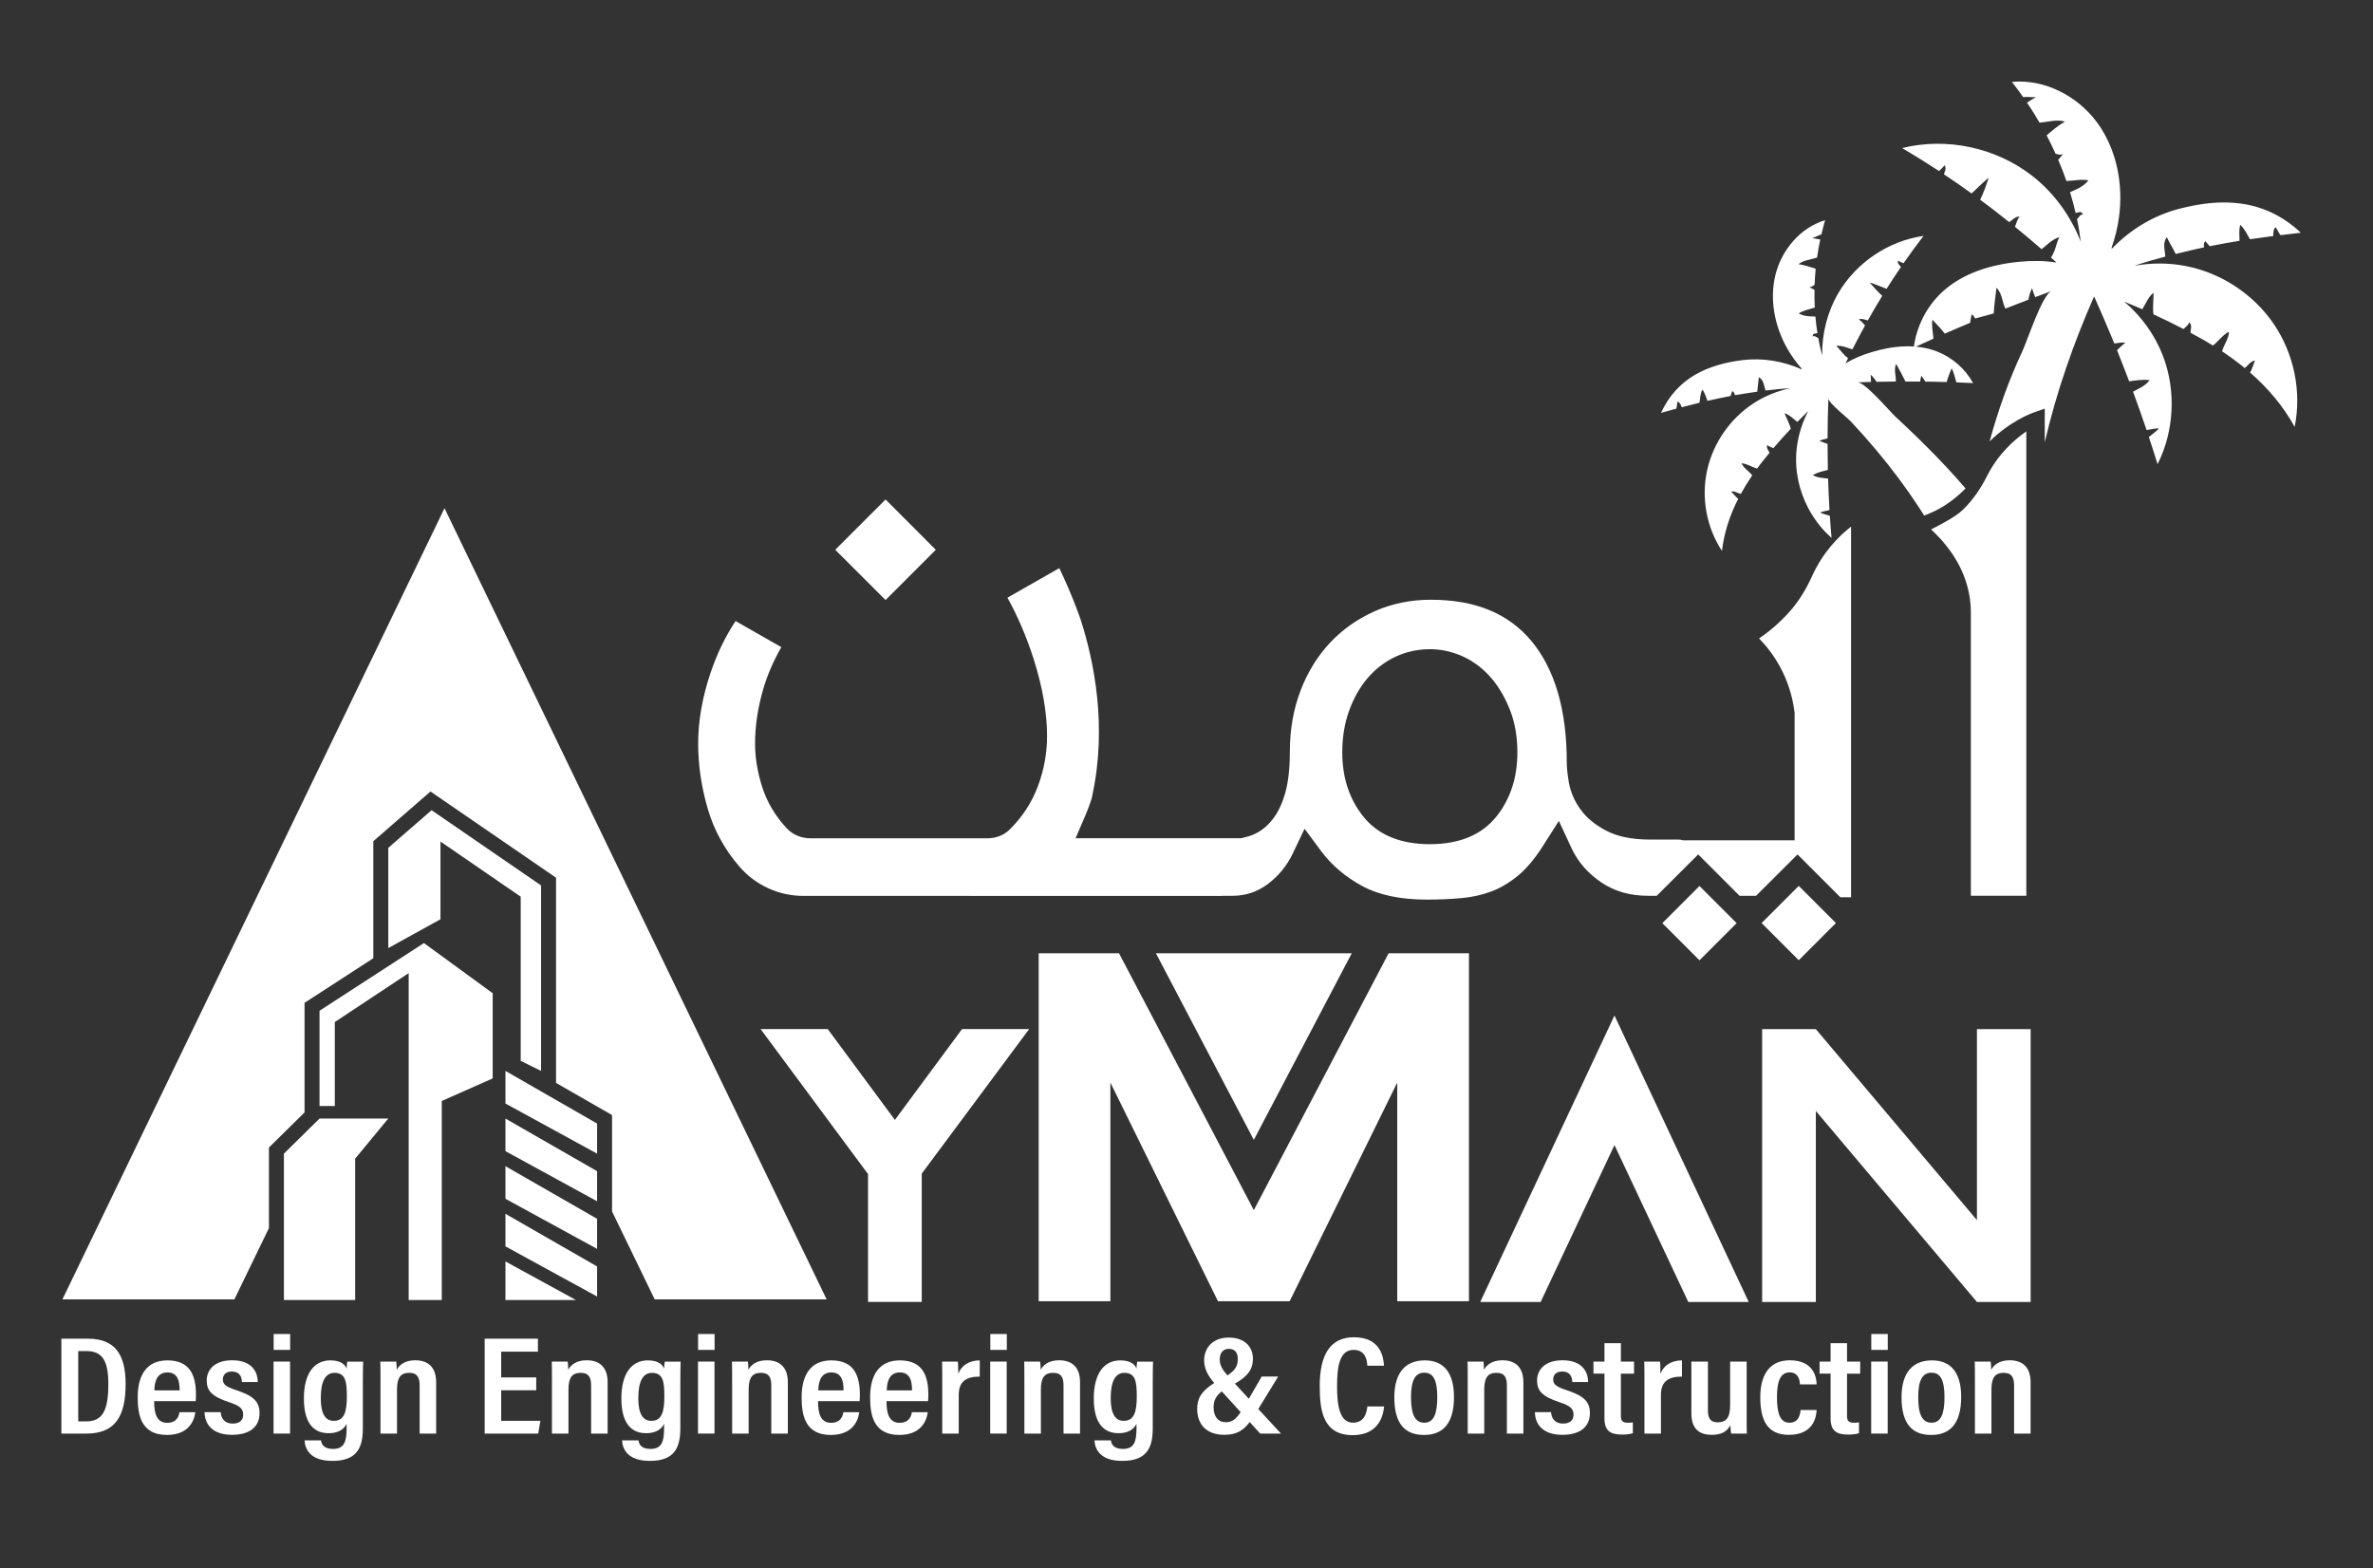 <?xml version="1.0" encoding="utf-8"?>
<!-- Generator: Adobe Illustrator 24.1.2, SVG Export Plug-In . SVG Version: 6.00 Build 0)  -->
<svg version="1.1" id="Layer_1" xmlns="http://www.w3.org/2000/svg" xmlns:xlink="http://www.w3.org/1999/xlink" x="0px" y="0px"
	 viewBox="0 0 1000 660.86" style="enable-background:new 0 0 1000 660.86;" xml:space="preserve">
<rect x="0" y="0" width="1000" height="660.86" fill="#333333" stroke="none"/>
<style type="text/css">
	.st0{fill:#0B3A5B;}
	.st1{fill:#FFFFFF;}
</style>
<g>
	<g>
		<g>
			<path class="st1" d="M37.09,564.16H25.86v39.99h10.57c12.2,0,16.51-7.37,16.51-20.9C52.94,570.7,48.35,564.16,37.09,564.16z
				 M36.3,599.02h-3.33v-29.64h3.4c6.95,0,9.28,4.27,9.28,13.95C45.65,594.27,43.31,599.02,36.3,599.02z"/>
			<path class="st1" d="M70.55,573.3c-8.52,0-12.52,5.94-12.52,15.55c0,7.63,1.51,15.88,12.33,15.88c11,0,11.83-8.7,11.95-9.59
				h-6.68c-0.15,0.99-0.72,4.48-5.17,4.48c-4.76,0-5.5-4.59-5.5-9.14h17.51c0.07-0.6,0.11-1.88,0.11-2.78
				C82.57,579.88,80.23,573.3,70.55,573.3z M65.06,585.95c0.04-2.15,0.33-7.57,5.47-7.57c4.49,0,5.17,3.86,5.17,7.57H65.06z"/>
			<path class="st1" d="M99.48,585.83c-4.34-1.44-5.57-2.42-5.57-4.52c0-1.92,1.25-3.3,3.75-3.3c4.04,0,4.25,3.23,4.29,4.43h6.68
				c-0.02-4-2.21-9.18-10.79-9.18c-7.81,0-10.73,4.38-10.73,8.48c0,4.35,2.03,6.77,9.81,9.32c4.22,1.41,5.56,2.67,5.56,5.14
				c0,2.25-1.44,3.74-4.45,3.74c-3.49,0-4.91-2.36-5.01-4.82h-6.82c0.08,5.43,3.69,9.56,11.54,9.56c7.5,0,11.64-3.36,11.64-9.18
				C109.37,590.5,106.55,588.16,99.48,585.83z"/>
			<rect x="115.28" y="573.81" class="st1" width="6.95" height="30.34"/>
			<rect x="115.32" y="562.19" class="st1" width="6.95" height="6.7"/>
			<path class="st1" d="M146.06,576.76c-0.58-1.53-2.27-3.46-6.84-3.46c-6.8,0-11.16,5.47-11.16,16.04
				c0,9.14,3.22,14.65,10.42,14.65c3.57,0,6.3-1.28,7.58-3.95v1.84c0,5.58-0.94,8.74-5.74,8.74c-4.28,0-4.9-2.43-5.03-3.6h-6.94
				c0.2,3.56,2.22,8.64,11.72,8.64c10.23,0,12.84-5.38,12.84-13.77v-19.05c0-4.19,0.05-7.24,0.12-9.01h-6.67
				C146.24,574.51,146.08,575.7,146.06,576.76z M140.66,598.78c-3.57,0-5.48-2.97-5.48-9.6c0-7.18,2.04-10.62,5.78-10.62
				c4.63,0,5.21,3.72,5.21,9.74C146.17,594.98,145.12,598.78,140.66,598.78z"/>
			<path class="st1" d="M174.98,573.26c-4.53,0-6.72,2.08-7.79,3.99c0-1.44-0.11-2.69-0.23-3.44h-6.69c0.05,1.53,0.07,3.2,0.07,9.42
				v20.92h6.96v-18.55c0-5.16,1.62-7.05,5.18-7.05c3.44,0,4.36,2.07,4.36,5.31v20.29h6.96v-21.64
				C183.81,576.18,180.39,573.26,174.98,573.26z"/>
			<polygon class="st1" points="211.21,585.9 225.97,585.9 225.97,580.47 211.21,580.47 211.21,569.63 226.68,569.63 226.68,564.16 
				204.25,564.16 204.25,604.16 226.83,604.16 227.72,598.78 211.21,598.78 			"/>
			<path class="st1" d="M247.24,573.26c-4.53,0-6.72,2.08-7.79,3.99c0-1.44-0.11-2.69-0.23-3.44h-6.69c0.05,1.53,0.07,3.2,0.07,9.42
				v20.92h6.96v-18.55c0-5.16,1.62-7.05,5.18-7.05c3.44,0,4.36,2.07,4.36,5.31v20.29h6.96v-21.64
				C256.07,576.18,252.64,573.26,247.24,573.26z"/>
			<path class="st1" d="M279.85,576.76c-0.57-1.53-2.27-3.46-6.84-3.46c-6.8,0-11.16,5.47-11.16,16.04
				c0,9.14,3.22,14.65,10.42,14.65c3.57,0,6.3-1.28,7.58-3.95v1.84c0,5.58-0.94,8.74-5.74,8.74c-4.28,0-4.9-2.43-5.03-3.6h-6.94
				c0.2,3.56,2.22,8.64,11.72,8.64c10.23,0,12.84-5.38,12.84-13.77v-19.05c0-4.19,0.05-7.24,0.12-9.01h-6.67
				C280.03,574.51,279.88,575.7,279.85,576.76z M274.46,598.78c-3.57,0-5.48-2.97-5.48-9.6c0-7.18,2.04-10.62,5.78-10.62
				c4.63,0,5.21,3.72,5.21,9.74C279.97,594.98,278.91,598.78,274.46,598.78z"/>
			<rect x="294.18" y="562.19" class="st1" width="6.95" height="6.7"/>
			<rect x="294.14" y="573.81" class="st1" width="6.95" height="30.34"/>
			<path class="st1" d="M323.17,573.26c-4.53,0-6.72,2.08-7.79,3.99c0-1.44-0.11-2.69-0.23-3.44h-6.69c0.05,1.53,0.07,3.2,0.07,9.42
				v20.92h6.96v-18.55c0-5.16,1.62-7.05,5.18-7.05c3.44,0,4.36,2.07,4.36,5.31v20.29H332v-21.64
				C332,576.18,328.58,573.26,323.17,573.26z"/>
			<path class="st1" d="M350.33,573.3c-8.52,0-12.52,5.94-12.52,15.55c0,7.63,1.51,15.88,12.33,15.88c11,0,11.83-8.7,11.95-9.59
				h-6.69c-0.15,0.99-0.72,4.48-5.17,4.48c-4.76,0-5.5-4.59-5.5-9.14h17.51c0.07-0.6,0.11-1.88,0.11-2.78
				C362.35,579.88,360,573.3,350.33,573.3z M344.84,585.95c0.04-2.15,0.33-7.57,5.47-7.57c4.49,0,5.17,3.86,5.17,7.57H344.84z"/>
			<path class="st1" d="M379.19,573.3c-8.52,0-12.52,5.94-12.52,15.55c0,7.63,1.51,15.88,12.33,15.88c11,0,11.83-8.7,11.95-9.59
				h-6.69c-0.15,0.99-0.72,4.48-5.17,4.48c-4.76,0-5.5-4.59-5.5-9.14h17.51c0.07-0.6,0.11-1.88,0.11-2.78
				C391.21,579.88,388.86,573.3,379.19,573.3z M373.7,585.95c0.04-2.15,0.33-7.57,5.47-7.57c4.49,0,5.17,3.86,5.17,7.57H373.7z"/>
			<path class="st1" d="M403.82,578.95c0-3.21-0.11-4.52-0.18-5.14h-6.64c0.07,2.17,0.07,5.37,0.07,10.3v20.04h6.95v-16.27
				c0-5.69,3.13-7.75,8.86-7.74v-6.84C408.3,573.33,405.17,575.44,403.82,578.95z"/>
			<rect x="417.33" y="562.19" class="st1" width="6.95" height="6.7"/>
			<rect x="417.28" y="573.81" class="st1" width="6.95" height="30.34"/>
			<path class="st1" d="M446.32,573.26c-4.53,0-6.72,2.08-7.79,3.99c0-1.44-0.11-2.69-0.23-3.44h-6.69c0.05,1.53,0.07,3.2,0.07,9.42
				v20.92h6.96v-18.55c0-5.16,1.62-7.05,5.18-7.05c3.44,0,4.36,2.07,4.36,5.31v20.29h6.96v-21.64
				C455.15,576.18,451.73,573.26,446.32,573.26z"/>
			<path class="st1" d="M478.93,576.76c-0.58-1.53-2.27-3.46-6.84-3.46c-6.8,0-11.16,5.47-11.16,16.04
				c0,9.14,3.22,14.65,10.42,14.65c3.57,0,6.3-1.28,7.58-3.95v1.84c0,5.58-0.94,8.74-5.74,8.74c-4.28,0-4.9-2.43-5.03-3.6h-6.94
				c0.2,3.56,2.22,8.64,11.72,8.64c10.23,0,12.84-5.38,12.84-13.77v-19.05c0-4.19,0.05-7.24,0.12-9.01h-6.67
				C479.11,574.51,478.96,575.7,478.93,576.76z M473.54,598.78c-3.57,0-5.48-2.97-5.48-9.6c0-7.18,2.04-10.62,5.78-10.62
				c4.63,0,5.21,3.72,5.21,9.74C479.05,594.98,477.99,598.78,473.54,598.78z"/>
			<path class="st1" d="M538.64,580.1h-6.94l-5.43,9.37l-5.87-6.37c4.94-2.83,7.59-5.6,7.59-10.59c0-4.95-3.58-8.82-10.16-8.82
				c-7.23,0-10.4,4.85-10.4,9.54c0,3.97,1.86,6.78,4.26,9.61c-5.25,3.27-7.19,6.39-7.19,10.86c0,6.61,3.94,10.97,11.43,10.97
				c5.33,0,8.1-1.95,10.7-5.38l4.43,4.86h8.75l-9.55-10.36L538.64,580.1z M517.79,568.44c2.87,0,3.82,1.89,3.82,4.27
				c0,2.61-0.74,4.55-4.37,6.92c-2.12-2.4-3.23-4.34-3.23-6.69C514.01,570.27,515.34,568.44,517.79,568.44z M516.61,599.37
				c-3.29,0-5.19-2.38-5.19-6.27c0-2.72,0.89-4.75,3.45-6.72l7.96,8.74C520.72,598.19,519.13,599.37,516.61,599.37z"/>
			<path class="st1" d="M570.19,599.56c-5.81,0-6.74-7.58-6.74-15.43c0-8.69,1.19-15.25,7-15.25c5.47,0,5.64,5.32,5.75,6.68h7.01
				c-0.16-2.94-0.98-12.01-12.64-12.01c-10.39,0-14.42,7.98-14.42,20.48c0,10.36,1.29,20.78,13.91,20.78
				c12.04,0,13.01-9.98,13.21-12.1h-7.05C576.02,594.41,575.45,599.56,570.19,599.56z"/>
			<path class="st1" d="M600.42,573.3c-7.87,0-12.84,4.87-12.84,15.54c0,10.97,4.29,15.89,12.5,15.89c8.23,0,12.64-5.13,12.64-16.03
				C612.71,578.53,608.42,573.3,600.42,573.3z M600.24,599.57c-4.02,0-5.63-3.66-5.63-10.76c0-7.08,1.77-10.32,5.58-10.32
				c3.92,0,5.49,3.3,5.49,10.36C605.68,595.92,604.11,599.57,600.24,599.57z"/>
			<path class="st1" d="M633.15,573.26c-4.53,0-6.72,2.08-7.79,3.99c0-1.44-0.11-2.69-0.23-3.44h-6.69c0.05,1.53,0.07,3.2,0.07,9.42
				v20.92h6.96v-18.55c0-5.16,1.62-7.05,5.18-7.05c3.44,0,4.36,2.07,4.36,5.31v20.29h6.96v-21.64
				C641.97,576.18,638.55,573.26,633.15,573.26z"/>
			<path class="st1" d="M660.1,585.83c-4.34-1.44-5.57-2.42-5.57-4.52c0-1.92,1.25-3.3,3.75-3.3c4.04,0,4.25,3.23,4.29,4.43h6.68
				c-0.02-4-2.21-9.18-10.79-9.18c-7.81,0-10.73,4.38-10.73,8.48c0,4.35,2.03,6.77,9.81,9.32c4.22,1.41,5.56,2.67,5.56,5.14
				c0,2.25-1.44,3.74-4.45,3.74c-3.49,0-4.91-2.36-5.01-4.82h-6.82c0.08,5.43,3.69,9.56,11.54,9.56c7.5,0,11.64-3.36,11.64-9.18
				C669.99,590.5,667.16,588.16,660.1,585.83z"/>
			<path class="st1" d="M683.05,566.06h-6.92v7.75h-4.63v5.08h4.63v18.78c0,5.23,2.37,6.9,7.38,6.9c1.21,0,3.23-0.08,4.59-0.58
				v-4.55c-0.65,0.12-1.31,0.14-2.11,0.14c-2.52,0-2.94-1.1-2.94-2.97v-17.71h5.55v-5.08h-5.55V566.06z"/>
			<path class="st1" d="M699.73,578.95c0-3.21-0.11-4.52-0.18-5.14h-6.64c0.07,2.17,0.07,5.37,0.07,10.3v20.04h6.95v-16.27
				c0-5.69,3.13-7.75,8.86-7.74v-6.84C704.21,573.33,701.08,575.44,699.73,578.95z"/>
			<path class="st1" d="M736.06,573.81h-6.97v18.56c0,5.4-1.96,7.04-5.24,7.04c-3.24,0-4.12-1.91-4.12-5.2v-20.4h-6.97v21.79
				c0,7.19,4.01,9.08,8.61,9.08c3.8,0,6.41-1.23,7.84-4.09c0.05,1.34,0.11,2.65,0.29,3.56h6.63c-0.07-1.52-0.07-4.49-0.07-8.71
				V573.81z"/>
			<path class="st1" d="M754.19,578.37c4,0,4.25,3.83,4.32,5.03h7.03c-0.05-1.7-0.44-10.14-11.3-10.14
				c-9.39,0-12.44,7.32-12.44,15.52c0,8.94,2.44,15.91,12.02,15.91c10.93,0,11.59-8.31,11.72-10.47h-6.75
				c-0.22,1.68-0.6,5.35-4.75,5.35c-3.86,0-5.21-3.9-5.21-10.77C748.82,582.27,750.19,578.37,754.19,578.37z"/>
			<path class="st1" d="M778.34,566.06h-6.92v7.75h-4.63v5.08h4.63v18.78c0,5.23,2.37,6.9,7.38,6.9c1.21,0,3.23-0.08,4.59-0.58
				v-4.55c-0.65,0.12-1.31,0.14-2.11,0.14c-2.52,0-2.93-1.1-2.93-2.97v-17.71h5.55v-5.08h-5.55V566.06z"/>
			<rect x="788.53" y="573.81" class="st1" width="6.95" height="30.34"/>
			<rect x="788.57" y="562.19" class="st1" width="6.95" height="6.7"/>
			<path class="st1" d="M814.16,573.3c-7.87,0-12.84,4.87-12.84,15.54c0,10.97,4.29,15.89,12.5,15.89c8.23,0,12.64-5.13,12.64-16.03
				C826.46,578.53,822.17,573.3,814.16,573.3z M813.98,599.57c-4.02,0-5.63-3.66-5.63-10.76c0-7.08,1.77-10.32,5.58-10.32
				c3.92,0,5.49,3.3,5.49,10.36C819.43,595.92,817.86,599.57,813.98,599.57z"/>
			<path class="st1" d="M846.89,573.26c-4.53,0-6.72,2.08-7.79,3.99c0-1.44-0.11-2.69-0.23-3.44h-6.69c0.05,1.53,0.07,3.2,0.07,9.42
				v20.92h6.96v-18.55c0-5.16,1.62-7.05,5.18-7.05c3.44,0,4.36,2.07,4.36,5.31v20.29h6.96v-21.64
				C855.72,576.18,852.3,573.26,846.89,573.26z"/>
		</g>
	</g>
	<path class="st1" d="M187.32,214.17L26.3,547.6h72.46l14.57-30.03V483.6l15.01-14.79v-46.19l28.98-18.8V354.5l24.09-20.94
		l52.91,36.33v86.48l23.6,13.55v40.62l17.97,37.05h72.46L187.32,214.17z"/>
	<path class="st1" d="M365.79,494.78l-45.26-61.09h28.29l28.29,38.27l28.29-38.27h28.29l-45.26,60.91v54.08h-22.63V494.78z"/>
	<path class="st1" d="M623.78,548.69l56.57-120.74l56.57,120.74h-25.46l-31.11-66.12l-31.12,66.12H623.78z"/>
	<path class="st1" d="M765.21,468.19v80.49h-22.63V433.7h22.63l67.89,80.49V433.7h22.63v114.99h-22.63L765.21,468.19z"/>
	
		<rect x="705.22" y="377.94" transform="matrix(0.707 -0.707 0.707 0.707 -65.272 620.43)" class="st1" width="22.14" height="22.14"/>
	
		<rect x="747.07" y="377.93" transform="matrix(0.707 -0.707 0.707 0.707 -53.025 649.984)" class="st1" width="22.15" height="22.15"/>
	<polygon class="st1" points="585.17,401.74 528.37,509.98 471.57,401.74 437.71,401.74 437.71,548.37 467.93,548.37 467.93,456.23 
		513.26,548.37 543.48,548.37 588.81,456.23 588.81,548.37 619.03,548.37 619.03,401.74 	"/>
	<polygon class="st1" points="528.37,480.38 487.11,401.74 569.64,401.74 	"/>
	<path class="st1" d="M601.28,379.12c-11.04,0-20.15-1.91-27.1-5.66c-7.14-3.83-13.03-8.83-17.52-14.88l-6.91-9.32l-4.99,10.47
		c-2.49,5.21-6.09,9.58-10.7,12.98c-4.39,3.23-9.24,4.81-14.84,4.81h-4.35l-0.17,0.04H338.57c-10.34,0-20.16-4.48-26.93-12.3
		c-6.27-7.23-10.77-15.44-13.39-24.41c-2.68-9.22-4.04-18.47-4.04-27.47c0-9.52,1.74-19.49,5.16-29.64
		c2.7-8.07,6.26-15.45,10.61-22.01l19.28,10.99c-3.33,5.83-5.86,11.68-7.55,17.43c-2.34,7.96-3.52,15.77-3.52,23.22
		c0,5.75,0.98,11.8,2.91,18c2.02,6.45,5.51,12.38,10.37,17.63c2.53,2.72,6.14,4.28,9.91,4.28h74.79c3.51,0,6.78-1.27,9.21-3.58
		l0.09-0.09l0.19-0.21c5.27-5.21,9.22-11.32,11.76-18.17c2.53-6.77,3.82-13.87,3.82-21.07c0-9.67-1.89-20.56-5.63-32.37
		c-2.93-9.2-6.64-17.9-11.06-25.91l21.85-12.46c2.79,5.84,5.21,11.5,7.24,16.88l1.32,3.56l0.42,1.22
		c5.7,17.66,11.2,44.89,4.96,73.95c-0.1,0.49-0.19,0.94-0.28,1.41c-0.78,2.47-1.64,4.79-2.62,7.09l-4.19,9.73h69.69l0.77-0.18
		c1.03-0.23,1.91-0.46,2.72-0.71c3.71-1.17,6.93-3.44,9.6-6.75c2.42-2.94,4.28-6.8,5.67-11.79c1.23-4.53,1.85-10.27,1.85-17.07
		c0-9.28,1.53-17.96,4.54-25.8c2.96-7.73,7.13-14.49,12.4-20.09c5.23-5.58,11.57-10.05,18.84-13.29c7.23-3.2,15.15-4.83,23.54-4.83
		c18.76,0,32.64,5.67,42.45,17.35c9.9,11.88,14.93,29.08,14.93,51.14c0,2.27,0.29,5.07,0.88,8.54c0.74,4.08,2.41,7.9,4.96,11.39
		c2.57,3.56,6.16,6.5,10.95,8.99c4.81,2.47,10.85,3.66,18.49,3.66h11.57c0.79,0,1.13,0.06,1.27,0.1l0.89,0.22h47v-53.72l-0.07-0.48
		c-1.88-14.86-9.18-25.02-14.92-30.89c4.42-2.94,8.62-6.6,12.53-10.9c3.84-4.22,7.06-9.26,9.84-15.4c4.54-10,11.13-16.7,16.41-20.83
		v156.22h-4.5l-18.06-18.06l-17.47,17.43h-6.96l-17.43-17.43l-17.47,17.43h-3.59c-7.66,0-14.12-1.84-19.75-5.63
		c-5.65-3.81-9.87-8.64-12.53-14.35l-5.37-11.58l-6.84,10.75c-3.42,5.37-7.03,9.61-10.72,12.6c-3.69,2.96-7.46,5.15-11.19,6.5
		c-3.94,1.42-8.1,2.32-12.37,2.69C611.21,378.91,606.32,379.12,601.28,379.12z M602.55,273.59c-5.1,0-9.99,1.07-14.53,3.19
		c-4.51,2.13-8.5,5.22-11.88,9.19c-3.2,3.83-5.77,8.42-7.66,13.66c-1.89,5.27-2.84,11.14-2.84,17.45c0,10.54,2.95,19.6,8.78,26.92
		c6.18,7.8,15.64,11.76,28.13,11.76c12.51,0,21.98-3.97,28.16-11.79c5.79-7.31,8.73-16.36,8.73-26.9c0-6.44-1.01-12.35-3.01-17.56
		c-2.02-5.25-4.64-9.79-7.78-13.51c-3.36-3.97-7.34-7.07-11.84-9.21C612.21,274.67,607.43,273.59,602.55,273.59z"/>
	<polygon class="st1" points="351.98,231.69 373.18,210.49 394.35,231.69 373.18,252.87 	"/>
	<g>
		<g>
			<polygon class="st1" points="163.62,471.39 149.67,488.29 149.67,547.88 119.64,547.88 119.64,486.18 134.65,471.39 			"/>
			<polygon class="st1" points="207.62,418.57 207.62,454.48 186.17,463.98 186.17,547.88 172.22,547.88 172.22,410.11 
				141.09,430.71 141.09,466.11 134.65,466.11 134.65,425.96 178.65,397.43 			"/>
			<polygon class="st1" points="163.63,399.55 163.63,357.29 181.87,341.44 228.01,373.14 228.01,451.31 219.43,447.09 
				219.43,377.89 185.62,354.65 185.62,387.4 			"/>
			<polygon class="st1" points="212.99,451.31 251.62,473.5 251.62,486.18 212.99,465.05 			"/>
			<polygon class="st1" points="212.99,471.39 251.62,493.57 251.62,506.25 212.99,485.12 			"/>
			<polygon class="st1" points="212.99,491.46 251.62,513.64 251.62,526.32 212.99,505.19 			"/>
			<polygon class="st1" points="212.99,511.53 251.62,533.72 251.62,546.39 212.99,525.26 			"/>
			<polygon class="st1" points="242.73,547.88 212.99,547.88 212.99,531.61 			"/>
		</g>
	</g>
	<path class="st1" d="M799.03,153.33c-1.06,2.65,0.05,4.96-0.14,7.46c-2.71,0.03-5.42,0.08-8.11,0.12
		c-0.66-1.09-1.51-2.18-2.48-3.01c0.08,0.96,0.15,1.9,0.15,3.06c-1.91,0.04-3.78,0.12-5.66,0.17c3.15-0.1,13.37,12.05,16.03,14.52
		c5.97,5.54,11.83,11.19,17.48,17.04c2.96,3.06,5.88,6.17,8.69,9.36c1.13,1.25,2.23,2.52,3.31,3.8c-3.46,3.51-8.83,8.01-15.7,10.74
		l-1.73,0.68c-0.73-1.15-1.46-2.33-2.23-3.48c-5.56-8.48-11.65-16.6-18.17-24.35c-3.41-4.05-6.93-8.01-10.56-11.87
		c-1.36-1.46-9.37-7.81-9.42-9.57c-0.2,5.53-0.34,11.12-0.34,16.75c-1.22,0.31-2.5,0.56-3.46,1.09c1.03,0.29,2.33,0.86,3.46,1.25
		c0.01,3.65,0.05,7.31,0.12,10.96c-2.19,0.53-4.28,1.01-6.35,2.16c2.05,1.26,4.32,1.17,6.45,1.48c0.14,4.44,0.33,8.87,0.59,13.26
		c-1.38,0.42-2.91,0.5-3.93,1.07c1.25,0.57,2.72,0.91,4.09,1.35c0.19,3.13,0.42,6.23,0.7,9.3c-9.16-8.03-14.72-20.07-14.94-32.31
		c-0.12-7.32,1.72-14.62,5.09-21.11c-1.52,1.49-3.05,3-4.55,4.54c-1.71-1.25-3.3-3.04-5.42-3.63c0.85,2.2,2.03,4.07,2.66,6.51
		c-2.52,2.68-4.97,5.43-7.33,8.18c-0.88-0.35-1.78-0.6-2.57-1.31c-0.57,1.3,0.53,2.28,0.94,3.25c-1.07,1.3-2.13,2.6-3.14,3.88
		c-0.72,0.91-1.42,1.84-2.11,2.79c-2.23-0.64-4.15-2.01-6.54-2.24c0.79,2.04,2.97,3.15,4.49,5.12c-1.74,2.53-3.35,5.15-4.82,7.83
		c-1.36-0.31-2.52-1.38-4.06-0.98c1.05,0.95,1.83,2.17,2.98,3.01c-3.5,6.87-5.96,14.2-6.85,21.96c-6.52-9.82-8.8-22.37-6.27-33.9
		c2.52-11.54,9.77-21.93,19.63-28.33c4.72-3.07,10.04-5.18,15.53-6.34c-3.51,0.2-7.01,0.55-10.52,1c-0.7-1.96-0.71-4.45-2.85-5.65
		c-0.15,2.22-0.53,4.21-0.63,6.13c-1.62,0.23-3.25,0.47-4.85,0.72c-1.54,0.23-3.05,0.49-4.56,0.75c-0.24-0.76-0.47-1.5-1.19-1.67
		c-0.17,0.75-0.51,1.39-0.67,2.02c-3.26,0.62-6.5,1.29-9.73,2.03c-0.65-1.55-1.01-3.25-2.16-4.73c-0.84,1.68-0.92,3.58-1.2,5.53
		c-2.5,0.61-4.97,1.24-7.47,1.91c-0.4-0.97-0.72-1.97-1.8-2.4c-0.22,0.95-0.22,2.11-0.51,3.01c-2.12,0.58-4.28,1.15-6.44,1.75
		c6.99-15.16,20.23-20.41,34.14-22.2c8.49-1.08,17.25,0.34,25.08,3.85l0.1-0.23c-2.27-2.59-4.32-5.38-6.03-8.37
		c-5.39-9.41-7.67-20.84-5.03-31.35c2.65-10.53,10.59-19.83,20.9-22.89c-0.58,1.98-1.09,3.97-1.56,5.99
		c-1.45,0.4-2.6,1.22-3.88,1.53c1.27,0.28,2.28,0.41,3.39,0.61c-0.53,2.51-0.99,5.06-1.35,7.62c-2.56,0.85-5.57,1.03-7.83,2.77
		c2.56,0.42,4.92,1.17,7.25,1.97c-0.22,2.22-0.36,4.43-0.45,6.65c-0.68,0.57-1.25,1.09-2.21,1.03c0.6,0.36,1.36,0.81,2.16,1.15
		c-0.05,2.5-0.01,4.99,0.12,7.48c-2.4,0.82-4.85,1.22-6.77,2.46c2.2,1.32,4.69,1.26,7.03,1.35c0.2,2.35,0.5,4.69,0.86,7.02
		c-0.76,0.2-2.07-0.19-2.01,1.38c0.84-0.54,1.56,0.42,2.35,0.61c0.43,2.48,1.01,4.93,1.64,7.37c-0.1-9.09,2.15-18.22,6.7-26.06
		c7.55-13.02,21.23-22.23,36.03-24.31c-2.93,3.82-5.74,7.65-8.42,11.51c-0.86-0.29-1.73-0.73-2.39-1.07
		c-0.21,1.41,0.81,1.92,1.29,2.65c-2.08,3.04-4.09,6.12-6.05,9.21c-2.36-0.85-4.84-2.01-7.14-2.67c1.72,1.98,3.44,3.96,5.31,5.63
		c-2.09,3.42-4.12,6.87-6.08,10.37c-1.35-0.33-2.71-1-3.81-0.38c1.2,0.61,1.78,1.64,2.66,2.47c-1.82,3.34-3.61,6.69-5.34,10.1
		c-2.21-0.63-4.22-1.69-6.86-1.5c1.65,1.45,2.88,3.74,5.03,5.18c-0.35,0.72-0.7,1.47-1.06,2.21c3.4-2.05,7.16-3.59,10.96-4.72
		c8.92-2.7,18.73-3.68,27.45-0.33c6.46,2.48,11.99,7.3,15.35,13.38c-2.34-0.14-4.7-0.25-7.07-0.33c-0.63-1.98-0.95-4.09-2.02-5.88
		c-0.81,2.04-1.51,3.77-2.05,5.75c-2.98-0.09-6-0.15-9.03-0.19c-0.53-0.84-1.02-1.75-1.61-2.43c-0.35,0.88-0.48,1.67-0.51,2.42
		c-2.07-0.03-4.14-0.02-6.22,0C801.82,158.35,800.42,155.84,799.03,153.33z"/>
	<path class="st1" d="M958.11,136.42c8.57,12.55,11.92,28.62,8.87,43.48c-4.83-8.82-11.3-16.38-18.78-22.9
		c0.96-1.55,1.32-3.4,2.1-5.04c-2.03,0.27-2.89,2.09-4.37,3.14c-3.05-2.49-6.22-4.85-9.53-7.04c0.87-3.07,2.92-5.45,2.9-8.27
		c-2.78,1.44-4.37,3.99-6.74,5.83c-1.27-0.78-2.55-1.55-3.85-2.3c-1.84-1.05-3.74-2.09-5.65-3.12c0.02-1.34,0.87-3.05-0.43-4.33
		c-0.61,1.23-1.57,1.96-2.46,2.8c-4.13-2.14-8.38-4.22-12.69-6.2c-0.41-3.24,0.09-6.04,0.04-9.09c-2.25,1.73-3.3,4.65-4.72,6.95
		c-2.55-1.1-5.08-2.17-7.63-3.21c7.16,6.09,12.88,13.94,16.27,22.74c5.65,14.68,4.83,31.76-2.23,45.76
		c-1.16-3.81-2.39-7.61-3.67-11.44c1.43-1.19,3.03-2.3,4.24-3.58c-1.5-0.2-3.37,0.45-5.2,0.61c-1.82-5.35-3.72-10.75-5.7-16.13
		c2.39-1.37,5.13-2.35,6.99-4.87c-3.03-0.36-5.76,0.09-8.64,0.48c-1.66-4.38-3.37-8.77-5.11-13.12c1.14-1.03,2.42-2.32,3.49-3.17
		c-1.41-0.16-3.03,0.14-4.62,0.36c-2.74-6.72-5.63-13.33-8.52-19.85c-8.77,19.96-15.93,40.49-20.8,61.52v-14.2l-4.74,1.64
		c-0.53,0.2-9.68,3.44-18.5,12.17c3.55-13.06,8.11-25.86,13.92-38.28c1.98-4.24,8.32-23.67,12.12-25.07
		c-2.28,0.84-4.56,1.68-6.83,2.53c-0.57-1.37-0.94-2.55-1.32-3.72c-0.77,1.46-1.27,3.17-1.51,4.79c-3.24,1.23-6.49,2.49-9.73,3.76
		c-1.44-2.89-1.23-6.18-3.76-8.82c-0.46,3.71-0.93,7.41-1.16,10.87c-3.97,1.09-3.81,1.03-7.79,2.12c-0.36-0.62-0.8-1.25-1.41-1.85
		c-0.37,1.07-0.52,2.42-0.73,3.67c-3.6,1.5-7.16,3.01-10.69,4.58c-1.59-2.1-3.26-3.83-5.22-5.88c-0.41,2.66,0.23,5.33,0.45,7.98
		c-2.78,1.25-5.56,2.51-8.3,3.8c1.1-8.86,5.38-17.3,11.89-23.36c8.79-8.2,20.98-11.76,32.93-12.87c5.06-0.46,10.32-0.45,15.34,0.36
		c-0.78-0.7-1.55-1.43-2.33-2.12c1.89-2.74,2.23-6.08,3.51-8.61c-3.23,1.05-5.11,3.28-7.47,5.11c-3.71-3.24-7.45-6.38-11.23-9.46
		c0.64-1.43,0.86-2.98,1.96-4.26c-1.59-0.2-2.89,1.25-4.37,2.3c-3.99-3.23-8.09-6.36-12.24-9.43c1.43-2.92,2.53-6.11,3.64-9.28
		c-2.44,1.87-4.85,4.46-7.25,6.63c-3.83-2.76-7.7-5.45-11.67-8.07c0.25-1.12,1.21-2.21,0.29-3.8c-0.62,0.71-1.43,1.66-2.33,2.42
		c-5.08-3.31-10.26-6.54-15.61-9.68c18.69-4.65,39.46-0.25,54.75,11.62c9.23,7.16,16.32,16.97,20.57,27.87
		c-0.41-3.21-0.91-6.4-1.59-9.57c0.86-0.62,1.25-2.1,2.51-1.87c-0.68-1.89-2.07-0.8-3.07-0.66c-0.7-2.98-1.48-5.9-2.37-8.8
		c2.76-1.23,5.77-2.37,7.75-5.01c-2.89-0.55-6.02,0.16-9.27,0.32c-1.05-3.03-2.19-6.02-3.48-8.96c0.8-0.8,1.5-1.71,2.03-2.44
		c-1.12,0.55-2.05,0.21-3.14-0.12c-1.18-2.62-2.42-5.19-3.76-7.73c2.39-2.09,4.85-4.12,7.72-5.83c-3.56-1-7.24,0.21-10.71,0.46
		c-1.66-2.89-3.42-5.7-5.29-8.45c1.25-0.77,2.39-1.43,3.76-2.35c-1.66,0.23-3.42-0.2-5.36,0.04c-1.51-2.17-3.12-4.31-4.76-6.4
		c13.79-1.32,27.77,5.95,36,17.23c8.23,11.3,11.03,26.04,9.12,39.87c-0.59,4.4-1.68,8.71-3.15,12.9l0.23,0.23
		c7.65-7.97,17.41-13.9,28.09-16.7c17.45-4.6,35.8-4.7,51.47,10.03c-2.87,0.32-5.7,0.66-8.55,1.02c-0.77-0.94-1.32-2.33-2.07-3.37
		c-1.07,1.05-0.96,2.41-0.98,3.74c-3.28,0.43-6.56,0.87-9.84,1.35c-1.28-2.21-2.26-4.42-4.08-6.06c-0.68,2.33-0.29,4.56-0.32,6.72
		c-4.19,0.68-8.38,1.43-12.58,2.28c-0.48-0.71-1.18-1.28-1.78-2.09c-0.77,0.53-0.68,1.55-0.59,2.57c-1.92,0.41-3.87,0.84-5.79,1.3
		c-2.07,0.48-4.1,0.98-6.15,1.48c-1.05-2.23-2.49-4.44-3.72-7.04c-1.96,2.49-0.77,5.47-0.66,8.16c-4.4,1.14-8.77,2.41-13.06,3.87
		c7.13-1.27,14.49-1.3,21.62,0.09C935.85,114.96,949.52,123.86,958.11,136.42z"/>
	<path class="st1" d="M830.54,377.51V258.26c0-15.76-8.42-27.44-16.77-35.14c5.52-2.84,10.64-5.54,13.64-8.51
		c3.91-3.89,7.17-8.49,9.97-14.05c4.56-9.07,11.22-15.09,16.53-18.77v195.71H830.54z"/>
</g>
</svg>

